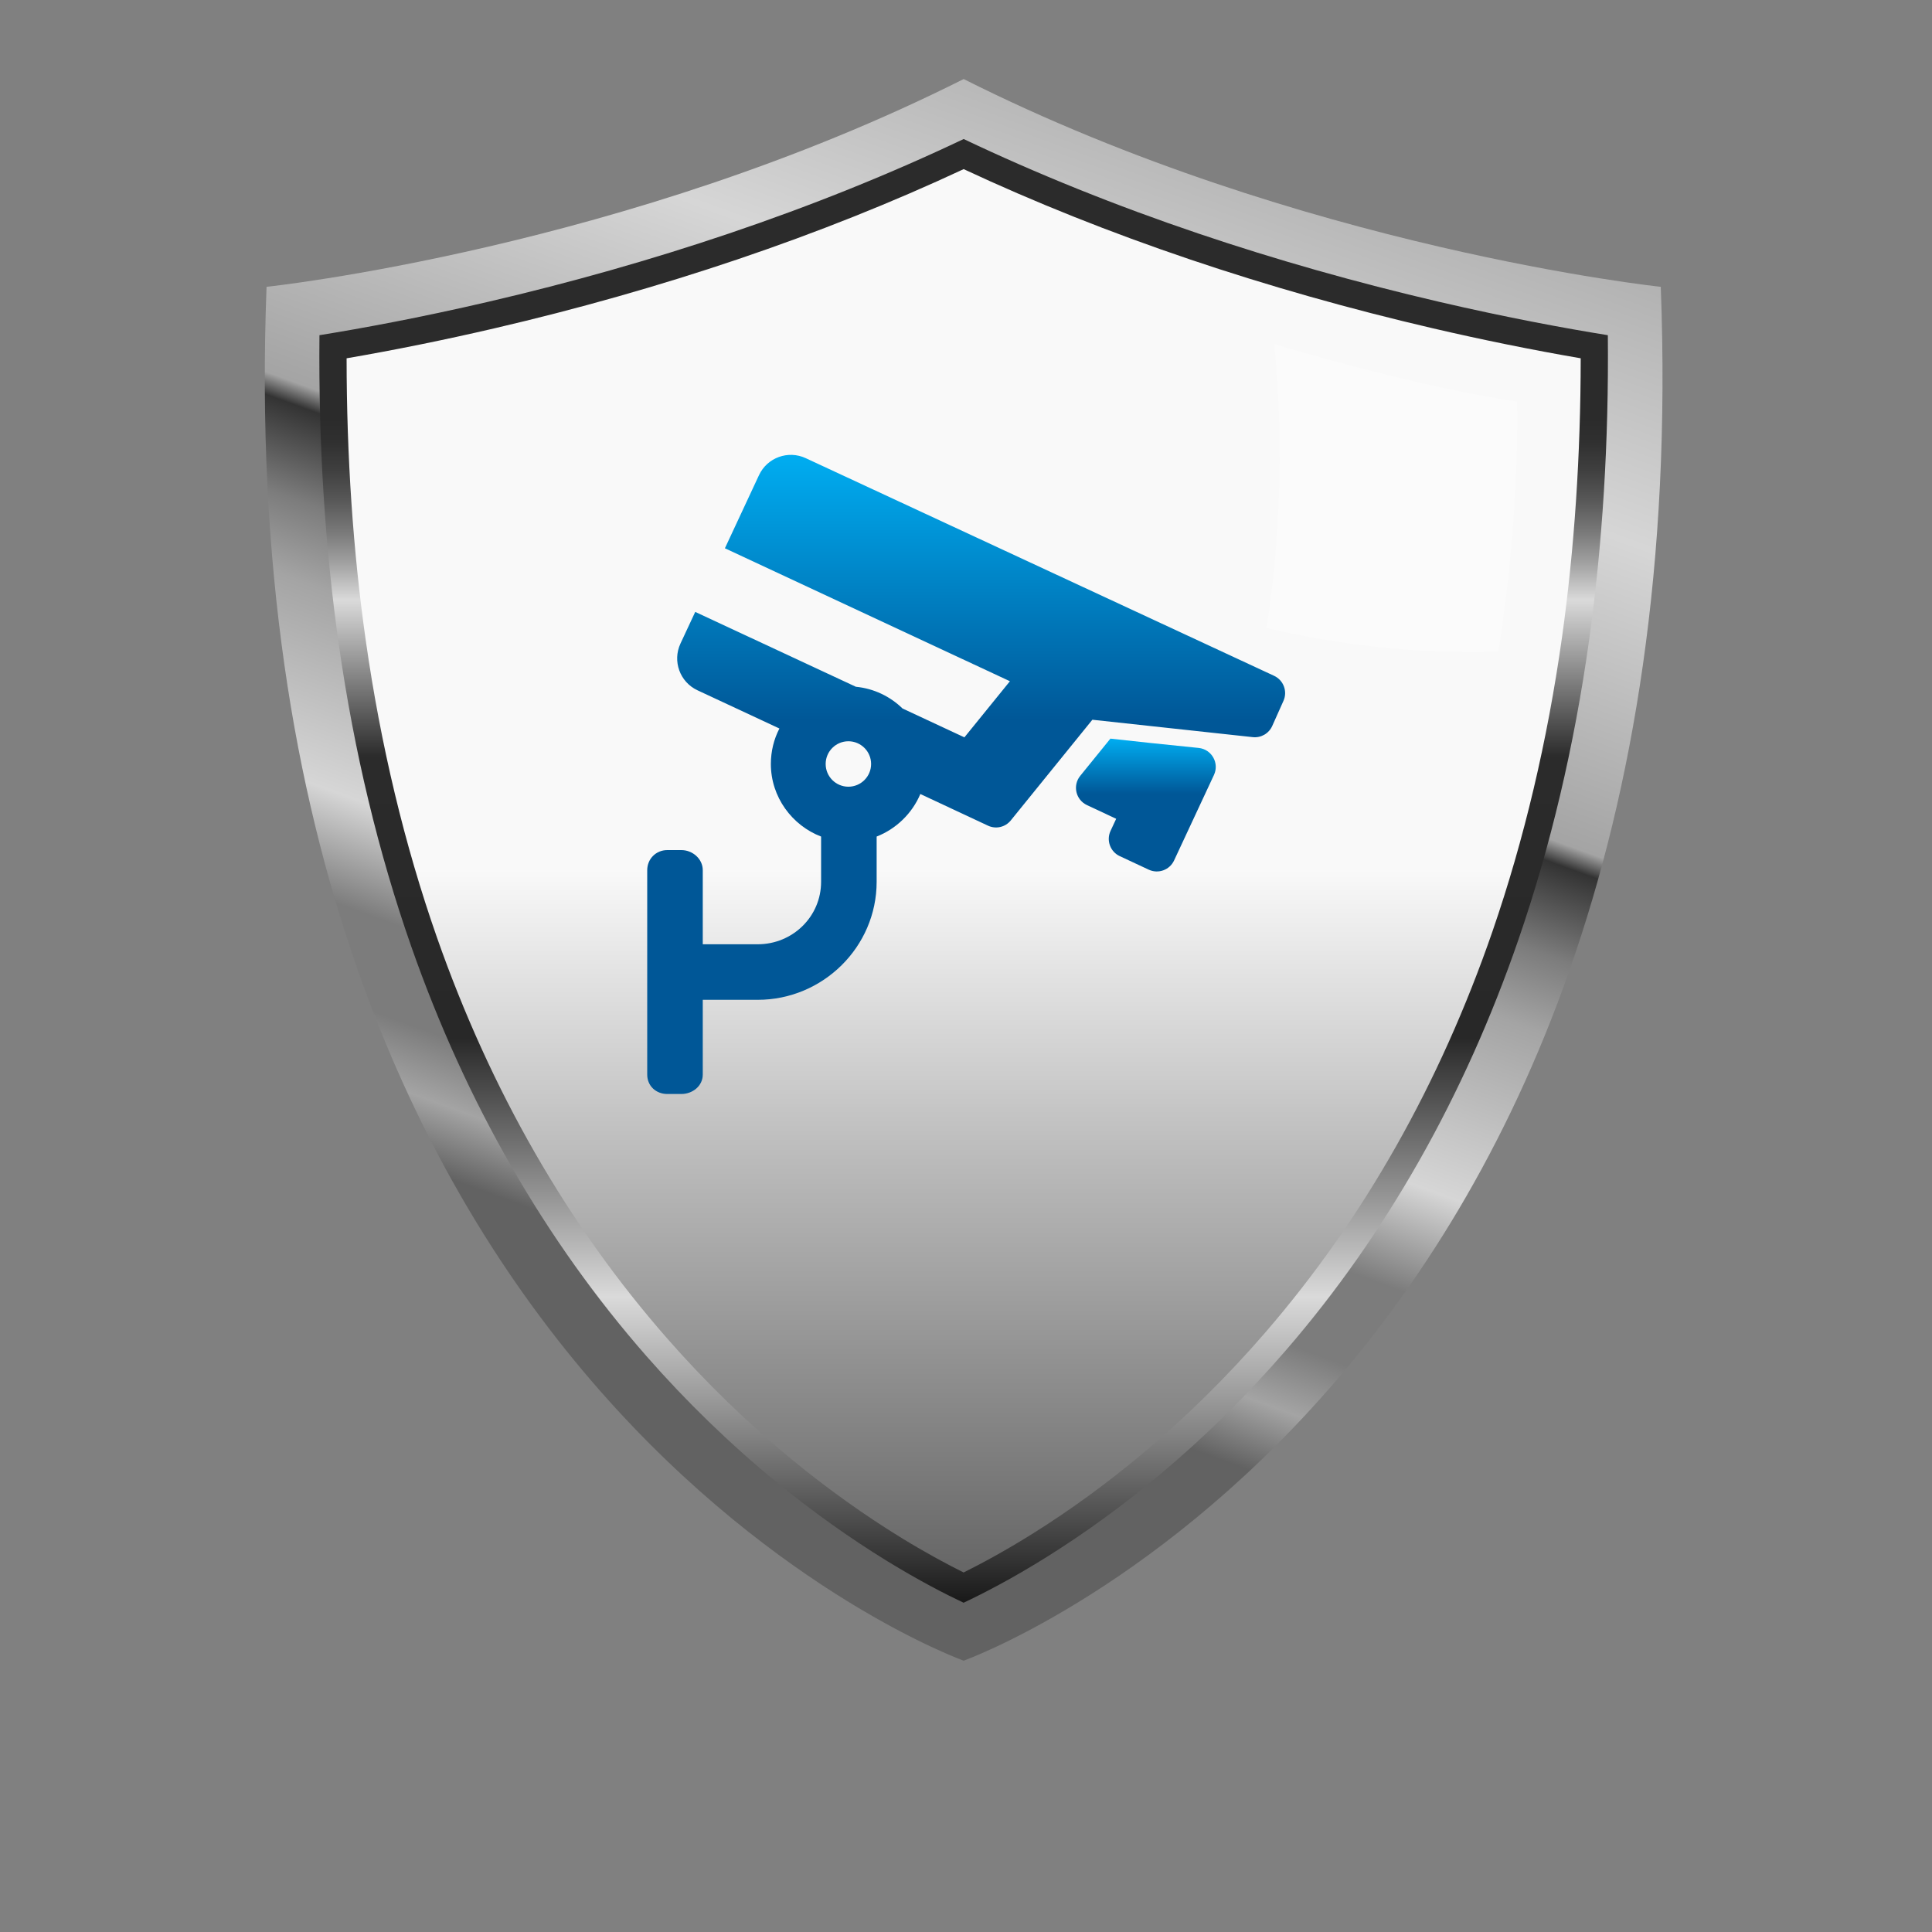 <?xml version="1.0" encoding="utf-8"?>
<!-- Generator: Adobe Illustrator 15.0.2, SVG Export Plug-In . SVG Version: 6.00 Build 0)  -->
<!DOCTYPE svg PUBLIC "-//W3C//DTD SVG 1.1//EN" "http://www.w3.org/Graphics/SVG/1.1/DTD/svg11.dtd">
<svg version="1.1" id="Layer_1" xmlns="http://www.w3.org/2000/svg" xmlns:xlink="http://www.w3.org/1999/xlink" x="0px" y="0px"
	 width="800px" height="800px" viewBox="0 0 800 800" enable-background="new 0 0 800 800" xml:space="preserve">
<rect x="0" y="0" width="800" height="800" fill="#808080" stroke="none"/>
<g>
	<g>
		<g>
			<linearGradient id="SVGID_1_" gradientUnits="userSpaceOnUse" x1="461.606" y1="36.48" x2="245.005" y2="631.589">
				<stop  offset="0" style="stop-color:#B2B2B2"/>
				<stop  offset="0.164" style="stop-color:#D6D6D6"/>
				<stop  offset="0.364" style="stop-color:#A4A4A4"/>
				<stop  offset="0.378" style="stop-color:#333333"/>
				<stop  offset="0.436" style="stop-color:#7C7C7C"/>
				<stop  offset="0.485" style="stop-color:#A4A4A4"/>
				<stop  offset="0.607" style="stop-color:#D6D6D6"/>
				<stop  offset="0.675" style="stop-color:#7C7C7C"/>
				<stop  offset="0.733" style="stop-color:#7C7C7C"/>
				<stop  offset="0.775" style="stop-color:#A4A4A4"/>
				<stop  offset="0.819" style="stop-color:#626262"/>
				<stop  offset="1" style="stop-color:#626262"/>
			</linearGradient>
			<path fill="url(#SVGID_1_)" d="M687.688,118.767c0,0-148.909-15.724-288.652-86.036c-139.754,70.312-288.66,86.036-288.66,86.036
				c-17.537,459.487,288.66,568.884,288.66,568.884S705.227,578.254,687.688,118.767z"/>
			<g>
				<defs>
					<path id="SVGID_2_" d="M661.488,141.409c-17.086-2.76-40.76-7.11-68.776-13.641c-33.555-7.825-66.522-17.199-97.986-27.86
						c-33.744-11.435-65.849-24.398-95.693-38.62c-29.841,14.222-61.952,27.185-95.696,38.62
						c-31.463,10.661-64.428,20.035-97.989,27.86c-28.011,6.53-51.688,10.88-68.771,13.641
						c-0.418,44.102,2.228,86.497,7.896,126.371c6.185,43.507,16.11,84.977,29.494,123.265
						c22.331,63.876,54.613,120.219,95.945,167.46c16.158,18.468,33.751,35.571,52.299,50.849
						c14.775,12.167,30.167,23.196,45.747,32.771c12.927,7.943,23.633,13.461,31.057,16.961c8.021-3.785,19.812-9.872,33.932-18.723
						c15.659-9.819,31.084-21.073,45.856-33.454c18.402-15.437,35.848-32.689,51.836-51.271
						c40.692-47.288,72.432-103.523,94.347-167.151c13.093-38.027,22.796-79.186,28.835-122.328
						C659.332,226.768,661.895,184.919,661.488,141.409z"/>
				</defs>
				<clipPath id="SVGID_3_">
					<use xlink:href="#SVGID_2_"  overflow="visible"/>
				</clipPath>
				<linearGradient id="SVGID_4_" gradientUnits="userSpaceOnUse" x1="399.032" y1="360.188" x2="399.032" y2="885.184">
					<stop  offset="0" style="stop-color:#F9F9F9"/>
					<stop  offset="0.215" style="stop-color:#BEBEBE"/>
					<stop  offset="0.603" style="stop-color:#595959"/>
					<stop  offset="0.873" style="stop-color:#191919"/>
					<stop  offset="1" style="stop-color:#000000"/>
				</linearGradient>
				<path clip-path="url(#SVGID_3_)" fill="url(#SVGID_4_)" d="M661.488,141.409c-17.086-2.76-40.76-7.11-68.776-13.641
					c-33.555-7.825-66.522-17.199-97.986-27.86c-33.744-11.435-65.849-24.398-95.693-38.62
					c-29.841,14.222-61.952,27.185-95.696,38.62c-31.463,10.661-64.428,20.035-97.989,27.86
					c-28.011,6.53-51.688,10.88-68.771,13.641c-0.418,44.102,2.228,86.497,7.896,126.371c6.185,43.507,16.11,84.977,29.494,123.265
					c22.331,63.876,54.613,120.219,95.945,167.46c16.158,18.468,33.751,35.571,52.299,50.849
					c14.775,12.167,30.167,23.196,45.747,32.771c12.927,7.943,23.633,13.461,31.057,16.961c8.021-3.785,19.812-9.872,33.932-18.723
					c15.659-9.819,31.084-21.073,45.856-33.454c18.402-15.437,35.848-32.689,51.836-51.271
					c40.692-47.288,72.432-103.523,94.347-167.151c13.093-38.027,22.796-79.186,28.835-122.328
					C659.332,226.768,661.895,184.919,661.488,141.409z"/>
				<g display="none" clip-path="url(#SVGID_3_)">
					<rect x="-49.316" y="61.289" display="inline" fill="#FFFFFF" width="896.697" height="597.797"/>
				</g>
			</g>
			<g>
				<path opacity="0.3" fill="#FFFFFF" d="M527.602,142.508c0.694,6.606,1.616,17.467,2.035,31.433
					c0.613,20.631,0.169,51.976-5.225,86.097c13.865,3.295,28.216,5.818,42.697,7.506c14.327,1.67,28.738,2.517,42.831,2.517
					c3.506,0,7.019-0.053,10.507-0.155c4.98-31.924,6.811-58.932,7.454-76.226c0.486-12.972,0.4-22.486,0.284-27.438
					C596.752,161.665,557.534,151.271,527.602,142.508z"/>
			</g>
			<linearGradient id="SVGID_5_" gradientUnits="userSpaceOnUse" x1="399.026" y1="57.566" x2="399.026" y2="663.655">
				<stop  offset="0.191" style="stop-color:#2B2B2B"/>
				<stop  offset="0.207" style="stop-color:#303030"/>
				<stop  offset="0.226" style="stop-color:#3F3F3F"/>
				<stop  offset="0.247" style="stop-color:#585858"/>
				<stop  offset="0.269" style="stop-color:#7A7A7A"/>
				<stop  offset="0.292" style="stop-color:#A6A6A6"/>
				<stop  offset="0.315" style="stop-color:#DADADA"/>
				<stop  offset="0.422" style="stop-color:#2B2B2B"/>
				<stop  offset="0.614" style="stop-color:#282828"/>
				<stop  offset="0.791" style="stop-color:#DADADA"/>
				<stop  offset="1" style="stop-color:#181818"/>
			</linearGradient>
			<path fill="url(#SVGID_5_)" d="M399.03,70.032c29.339,13.715,60.818,26.277,93.649,37.367
				c32.351,10.939,66.211,20.547,100.642,28.549c20.755,4.828,41.303,8.992,61.215,12.411c-0.023,40.106-2.609,78.869-7.718,115.353
				c-6.033,42.994-15.728,84.009-28.803,121.911c-21.806,63.153-53.353,118.925-93.769,165.775
				c-15.852,18.379-33.139,35.441-51.379,50.7c-14.672,12.263-29.93,23.368-45.361,33.009
				c-11.391,7.125-21.232,12.411-28.497,16.019c-6.538-3.252-15.356-7.962-25.67-14.274c-15.413-9.462-30.627-20.343-45.23-32.333
				c-18.374-15.104-35.818-32.018-51.833-50.278c-41.051-46.809-73.131-102.682-95.352-166.084
				c-13.363-38.126-23.271-79.456-29.452-122.833c-5.266-36.907-7.935-76.209-7.953-116.963c19.913-3.42,40.461-7.583,61.213-12.411
				c34.439-8.005,68.299-17.611,100.644-28.548C338.188,96.313,369.669,83.75,399.03,70.032L399.03,70.032z M399.03,57.566
				c-30.333,14.422-62.966,27.564-97.265,39.155c-31.977,10.808-65.479,20.312-99.588,28.245
				c-28.465,6.621-52.534,11.03-69.896,13.831c-0.424,44.712,2.261,87.696,8.024,128.118c6.289,44.113,16.374,86.158,29.978,124.972
				c22.695,64.76,55.506,121.885,97.518,169.786c16.418,18.723,34.296,36.064,53.15,51.554c15.018,12.34,30.66,23.512,46.491,33.229
				c13.141,8.057,24.021,13.646,31.567,17.199c8.148-3.845,20.142-10.009,34.486-18.99c15.917-9.949,31.591-21.363,46.601-33.917
				c18.703-15.656,36.436-33.14,52.688-51.987c41.354-47.936,73.615-104.948,95.887-169.459
				c13.307-38.554,23.176-80.283,29.315-124.021c5.589-39.94,8.202-82.366,7.786-126.482c-17.364-2.8-41.427-7.21-69.9-13.831
				c-34.104-7.934-67.603-17.438-99.582-28.245C461.986,85.131,429.354,71.988,399.03,57.566L399.03,57.566z"/>
		</g>
	</g>
</g>
<g display="none">
	<linearGradient id="SVGID_6_" gradientUnits="userSpaceOnUse" x1="399" y1="211.189" x2="399" y2="524.531">
		<stop  offset="0" style="stop-color:#00ADF1"/>
		<stop  offset="0.415" style="stop-color:#005797"/>
		<stop  offset="0.994" style="stop-color:#005797"/>
	</linearGradient>
	<path display="inline" fill="url(#SVGID_6_)" d="M526.749,302.989l8.699-12.416c0.989-1.42,0.455-3.393-1.118-4.115l-67.809-31.017
		c-4.979-2.273-10.521,1.362-10.521,6.835v11.726v0.124v21.688v4.342c0,4.149-3.597,7.844-7.75,7.844h-98.414
		c-4.153,0-7.836-3.695-7.836-7.844v-4.342V274.11v-0.124v-11.726c0-5.473-5.5-9.109-10.479-6.835l-67.875,31.032
		c-1.575,0.722-2.076,2.694-1.08,4.115l8.712,12.416c0.765,1.085,2.399,1.482,3.611,0.95L296,294.721V434h-25.528
		c-1.992,0-3.472,1.25-3.472,3.241v8.591c0,1.993,1.48,3.168,3.472,3.168h257.111c1.991,0,3.417-1.175,3.417-3.168v-8.591
		c0-1.991-1.426-3.241-3.417-3.241H502V294.718l0.121-0.05l21.126,9.271C524.458,304.471,525.992,304.074,526.749,302.989z M434,327
		h22v42h-22V327z M388,327h23v42h-23V327z M365,327v42h-23v-42H365z M388,434v-48h68v48H388z"/>
	<linearGradient id="SVGID_7_" gradientUnits="userSpaceOnUse" x1="399" y1="142.735" x2="399" y2="344.678">
		<stop  offset="0" style="stop-color:#00ADF1"/>
		<stop  offset="0.415" style="stop-color:#005797"/>
		<stop  offset="0.994" style="stop-color:#005797"/>
	</linearGradient>
	<path display="inline" fill="url(#SVGID_7_)" d="M357.208,296h83.671c1.674,0,3.121-1.545,3.121-3.216v-23.888v-0.154v-23.576
		v-17.592c0-1.671-1.447-2.574-3.121-2.574H431v-20.383c0-16.898-11.948-32.016-28.77-33.657
		c-19.29-1.883-35.23,13.293-35.23,32.209V225h-9.792c-1.675,0-3.208,0.903-3.208,2.574v65.21C354,294.455,355.533,296,357.208,296z
		 M407,275h-16v-29h16V275z M381,203.169c0-9.888,8.111-17.936,18-17.936c9.896,0,18,8.048,18,17.936V225h-36V203.169z"/>
</g>
<g display="none">
	<linearGradient id="SVGID_8_" gradientUnits="userSpaceOnUse" x1="396.331" y1="177.956" x2="396.331" y2="447.294">
		<stop  offset="0" style="stop-color:#00ADF1"/>
		<stop  offset="0.415" style="stop-color:#005797"/>
	</linearGradient>
	<path display="inline" fill="url(#SVGID_8_)" d="M526.969,434h-37.284l-0.012-23.336c-0.008-4.535-3.684-8.664-8.218-8.664h-31.472
		c-9.961,0-17.983-7.601-17.983-17.568v-67.015c0-7.467,4-13.895,11-16.632v-15.317c0-8.567,2.353-16.577,6.401-23.486
		c0.008-0.008,0.013-0.012,0.013-0.02c3.449-5.881,8.151-10.934,13.729-14.803c3.036-2.104,3.378-6.428,0.621-8.886l-63.183-56.36
		L264.673,301.753c-3.654,3.223-4.036,8.794-0.853,12.484l6.173,7.157c3.227,3.746,8.897,4.136,12.611,0.868l117.977-103.674
		L308.067,300h0.008l0.09,134h-37.272c-2.363,0-3.894,1.474-3.894,3.833v7.774c0,2.358,1.53,4.393,3.894,4.393h256.075
		c2.358,0,4.031-2.034,4.031-4.393v-7.774C531,435.474,529.327,434,526.969,434z M401,434h-56v-70.631
		c0-3.53,2.911-6.369,6.445-6.369h42.74c3.534,0,6.814,2.839,6.814,6.369V434z M400.581,322.147c-8.627,0-15.62-6.993-15.62-15.616
		c0-8.626,6.993-15.62,15.62-15.62c8.623,0,15.62,6.993,15.62,15.62C416.201,315.154,409.204,322.147,400.581,322.147z"/>
	<linearGradient id="SVGID_9_" gradientUnits="userSpaceOnUse" x1="331.5" y1="209.198" x2="331.5" y2="318.018">
		<stop  offset="0" style="stop-color:#00ADF1"/>
		<stop  offset="0.415" style="stop-color:#005797"/>
	</linearGradient>
	<path display="inline" fill="url(#SVGID_9_)" d="M345,207.642c0-3.75-2.991-6.642-6.74-6.642h-13.142
		c-3.75,0-7.118,2.892-7.118,6.642v46.754l27-23.562V207.642z"/>
	<linearGradient id="SVGID_10_" gradientUnits="userSpaceOnUse" x1="490" y1="250.737" x2="490" y2="344.737">
		<stop  offset="0" style="stop-color:#00ADF1"/>
		<stop  offset="0.415" style="stop-color:#005797"/>
	</linearGradient>
	<path display="inline" fill="url(#SVGID_10_)" d="M529.264,310H526v-24.532c0-19.848-16.156-35.994-35.999-35.994
		c-19.845,0-36.001,16.146-36.001,35.994V310h-4.008c-4.089,0-6.992,3.329-6.992,7.417v67.011c0,4.089,2.903,7.572,6.992,7.572
		h79.271c4.089,0,7.736-3.483,7.736-7.572v-67.011C537,313.329,533.353,310,529.264,310z M498.731,353.882
		c-1.123,0.845-1.731,2.068-1.731,3.475V373.2c0,2.278-2.18,3.8-4.467,3.8h-5.931c-2.278,0-4.603-1.521-4.603-3.8v-15.948
		c0-1.382-0.516-2.582-1.615-3.414c-4.462-3.399-6.863-9.201-5.311-15.537c1.252-5.092,5.422-9.3,10.499-10.619
		c9.945-2.583,19,4.849,19,14.372C504.573,346.913,502.334,351.176,498.731,353.882z M511,310h-43v-24.532
		c0-12.018,9.478-21.796,21.497-21.796c12.018,0,21.503,9.778,21.503,21.796V310z"/>
</g>
<linearGradient id="SVGID_11_" gradientUnits="userSpaceOnUse" x1="-191.5" y1="117.5" x2="-191.5" y2="196.5">
	<stop  offset="0" style="stop-color:#00ADF1"/>
	<stop  offset="0.415" style="stop-color:#005797"/>
</linearGradient>
<rect x="-231" y="75" fill="url(#SVGID_11_)" width="79" height="85"/>
<g display="none">
	<linearGradient id="SVGID_12_" gradientUnits="userSpaceOnUse" x1="353.791" y1="343.373" x2="353.791" y2="459.965">
		<stop  offset="0" style="stop-color:#00ADF1"/>
		<stop  offset="0.415" style="stop-color:#005797"/>
	</linearGradient>
	<path display="inline" fill="url(#SVGID_12_)" d="M400.475,436.035l-85.114-29.033c-2.3-0.784-4.79,0.44-5.573,2.733l-5.419,15.89
		c-0.783,2.296,0.438,4.789,2.73,5.574l85.123,29.032c2.293,0.78,4.79-0.442,5.572-2.735l5.42-15.893
		C403.995,439.308,402.77,436.813,400.475,436.035z"/>
	<linearGradient id="SVGID_13_" gradientUnits="userSpaceOnUse" x1="428.477" y1="156.133" x2="428.477" y2="240.271">
		<stop  offset="0" style="stop-color:#00ADF1"/>
		<stop  offset="0.415" style="stop-color:#005797"/>
	</linearGradient>
	<path display="inline" fill="url(#SVGID_13_)" d="M491.687,196.041c-17.29-15.912-39.542-24.661-63.134-24.724
		c-23.549-0.184-45.884,8.54-63.265,24.36c-1.729,1.574-1.736,4.314-0.092,5.969l4.38,4.405c1.567,1.573,4.043,1.565,5.693,0.078
		c14.66-13.232,33.363-20.534,53.25-20.364c19.823,0.056,38.539,7.365,53.128,20.67c1.637,1.496,4.114,1.517,5.687-0.045
		l4.409-4.378C493.393,200.365,493.401,197.621,491.687,196.041z"/>
	<linearGradient id="SVGID_14_" gradientUnits="userSpaceOnUse" x1="428.285" y1="260.386" x2="428.285" y2="320.309">
		<stop  offset="0" style="stop-color:#00ADF1"/>
		<stop  offset="0.415" style="stop-color:#005797"/>
	</linearGradient>
	<path display="inline" fill="url(#SVGID_14_)" d="M428.25,294.536c7.387,0.021,13.396-5.951,13.418-13.341
		c0.021-7.39-5.955-13.397-13.349-13.418c-7.385-0.021-13.396,5.951-13.417,13.341C414.881,288.507,420.857,294.514,428.25,294.536z
		"/>
	<linearGradient id="SVGID_15_" gradientUnits="userSpaceOnUse" x1="432.01" y1="306.172" x2="432.01" y2="354.347">
		<stop  offset="0" style="stop-color:#00ADF1"/>
		<stop  offset="0.383" style="stop-color:#005797"/>
	</linearGradient>
	<path display="inline" fill="url(#SVGID_15_)" d="M428.341,309.361c-4.396-0.018-8.394,1.527-11.625,4.018
		c6.23,3.301,10.434,9.411,10.949,16.537c0.444,6.066-1.947,11.929-6.266,16.14c2.125,0.826,4.418,1.327,6.829,1.334
		c10.505,0.028,19.041-8.458,19.076-18.963C447.334,317.929,438.839,309.389,428.341,309.361z"/>
	<linearGradient id="SVGID_16_" gradientUnits="userSpaceOnUse" x1="404.768" y1="219.967" x2="404.768" y2="412.356">
		<stop  offset="0" style="stop-color:#00ADF1"/>
		<stop  offset="0.369" style="stop-color:#005797"/>
	</linearGradient>
	<path display="inline" fill="url(#SVGID_16_)" d="M428.44,228c-0.049,0-0.1,0-0.148,0c-29.186,0-52.974,23.752-53.058,53.082
		l0.352,23.254c-3.879,1.726-8.578,3.964-12.409,6.201c-12.706,7.404-26.187,21.823-27.337,38.595l-4.621,40.254l-2.716,7.962
		c-1.016,2.996,0.579,6.251,3.577,7.275l57.51,19.615c2.992,1.019,6.251-0.578,7.267-3.574l1.679-4.91
		c0.592-1.741,1.954-3.09,3.719-3.593c7.908-2.262,20.189-11.095,27.443-25.066L460.158,387c0.021,0,0.042,0,0.063,0
		c11.479,0,20.831-9.142,20.868-20.631l0.248-85.207C481.42,251.911,457.689,228,428.44,228z M466.643,366.551
		c-0.009,3.538-2.893,6.449-6.421,6.449c-0.007,0-0.013,0-0.021,0l-62.412-0.22c-0.232,1.059-0.502,2.128-0.848,3.257
		c-1.502,4.938-4.105,10.435-8.826,16.036l-0.839-0.707c5.721-6.794,7.379-14.009,7.542-19.794
		c0.176-6.371-1.467-11.01-1.601-11.374l0.028-0.011l-0.007-0.011l22.427-18.494c3.322-2.754,5.107-6.941,4.798-11.245
		c-0.785-10.79-13.611-16.207-21.972-9.347L390,327.886v-0.007l-17.57,14.659l-0.042-0.402l16.164-15.88l1.775-1.718l-0.658-43.268
		c0.056-21.25,17.382-38.271,38.617-38.271c0.042,0,0.076,0,0.112,0c21.283,0,38.547,17.226,38.489,38.509L466.643,366.551z"/>
	<linearGradient id="SVGID_17_" gradientUnits="userSpaceOnUse" x1="428.451" y1="197.057" x2="428.451" y2="235.972">
		<stop  offset="0" style="stop-color:#00ADF1"/>
		<stop  offset="0.482" style="stop-color:#005797"/>
	</linearGradient>
	<path display="inline" fill="url(#SVGID_17_)" d="M394.077,225.977c9.997-7.139,22.082-12.268,34.378-12.193
		c12.325,0.035,24.367,5.199,34.32,12.391c1.793,1.291,4.24,1.079,5.651-0.621l3.965-4.769c1.496-1.803,1.242-4.561-0.643-5.951
		c-12.494-9.188-27.695-15.453-43.251-15.499c-15.534,0.06-30.773,6.151-43.324,15.252c-1.897,1.375-2.166,4.134-0.677,5.947
		l3.929,4.79C389.829,227.036,392.278,227.261,394.077,225.977z"/>
</g>
<g display="none">
	<linearGradient id="SVGID_18_" gradientUnits="userSpaceOnUse" x1="399.5" y1="385" x2="399.5" y2="231.919">
		<stop  offset="0.585" style="stop-color:#005797"/>
		<stop  offset="1" style="stop-color:#00ADF1"/>
	</linearGradient>
	<path display="inline" fill="url(#SVGID_18_)" d="M394.086,232.095C350.816,234.893,318,272.753,318,316.11v58.837
		c0,5.336,4.15,10.053,9.486,10.053h143.484c5.336,0,10.029-4.717,10.029-10.053V313.32C481,266.564,441.49,229.026,394.086,232.095
		z M458,354.527c0,2.429-1.896,4.473-4.325,4.473h-4.569c-2.429,0-4.105-2.044-4.105-4.473v-38.744
		c0-23.658-18.434-43.156-41.553-45.276c-2.342-0.213-4.447-2.028-4.447-4.374v-4.583c0-2.512,2.181-4.618,4.68-4.427
		c30.309,2.359,54.32,27.768,54.32,58.659V354.527z"/>
	<linearGradient id="SVGID_19_" gradientUnits="userSpaceOnUse" x1="399.5" y1="452" x2="399.5" y2="394">
		<stop  offset="0.585" style="stop-color:#005797"/>
		<stop  offset="1" style="stop-color:#00ADF1"/>
	</linearGradient>
	<path display="inline" fill="url(#SVGID_19_)" d="M503.777,423H497v-19.819c0-5.336-4.033-9.181-9.369-9.181H310.826
		c-5.327,0-9.826,3.845-9.826,9.181V423h-6.312C287.96,423,283,428.384,283,435.104V452h233v-16.896
		C516,428.384,510.498,423,503.777,423z"/>
	<linearGradient id="SVGID_20_" gradientUnits="userSpaceOnUse" x1="399" y1="207" x2="399" y2="166">
		<stop  offset="0.585" style="stop-color:#005797"/>
		<stop  offset="1" style="stop-color:#00ADF1"/>
	</linearGradient>
	<path display="inline" fill="url(#SVGID_20_)" d="M410,170.631c0-2.558-2.073-4.631-4.631-4.631h-12.738
		c-2.558,0-4.631,2.073-4.631,4.631v31.738c0,2.558,2.073,4.631,4.631,4.631h12.738c2.558,0,4.631-2.073,4.631-4.631V170.631z"/>
	<linearGradient id="SVGID_21_" gradientUnits="userSpaceOnUse" x1="350.886" y1="218.617" x2="350.886" y2="174.6">
		<stop  offset="0.585" style="stop-color:#005797"/>
		<stop  offset="1" style="stop-color:#00ADF1"/>
	</linearGradient>
	<path display="inline" fill="url(#SVGID_21_)" d="M346.758,215.756c0.976,2.363,3.691,3.486,6.051,2.507l12.029-4.983
		c2.367-0.979,3.49-3.687,2.506-6.05l-12.334-29.773c-0.975-2.363-3.682-3.482-6.041-2.503l-12.037,4.979
		c-2.359,0.979-3.482,3.69-2.508,6.049L346.758,215.756z"/>
	<linearGradient id="SVGID_22_" gradientUnits="userSpaceOnUse" x1="309.904" y1="244.622" x2="309.904" y2="203.366">
		<stop  offset="0.585" style="stop-color:#005797"/>
		<stop  offset="1" style="stop-color:#00ADF1"/>
	</linearGradient>
	<path display="inline" fill="url(#SVGID_22_)" d="M313.42,243.267c1.811,1.807,4.735,1.807,6.546,0l9.21-9.209
		c1.811-1.811,1.811-4.74,0-6.55l-22.789-22.784c-1.811-1.811-4.734-1.811-6.545,0l-9.21,9.205c-1.811,1.811-1.811,4.739,0,6.55
		L313.42,243.267z"/>
	<linearGradient id="SVGID_23_" gradientUnits="userSpaceOnUse" x1="282.519" y1="281.79" x2="282.519" y2="248.162">
		<stop  offset="0.585" style="stop-color:#005797"/>
		<stop  offset="1" style="stop-color:#00ADF1"/>
	</linearGradient>
	<path display="inline" fill="url(#SVGID_23_)" d="M263.369,269.102l29.77,12.334c2.367,0.979,5.074-0.144,6.05-2.507l4.987-12.029
		c0.975-2.363-0.147-5.07-2.506-6.05l-29.77-12.334c-2.368-0.979-5.075,0.144-6.05,2.507l-4.987,12.029
		C259.888,265.415,261.002,268.122,263.369,269.102z"/>
	<linearGradient id="SVGID_24_" gradientUnits="userSpaceOnUse" x1="272.5" y1="324" x2="272.5" y2="302">
		<stop  offset="0.585" style="stop-color:#005797"/>
		<stop  offset="1" style="stop-color:#00ADF1"/>
	</linearGradient>
	<path display="inline" fill="url(#SVGID_24_)" d="M293,306.631c0-2.558-2.073-4.631-4.63-4.631h-31.74
		c-2.557,0-4.63,2.073-4.63,4.631v12.738c0,2.558,2.073,4.631,4.63,4.631h31.74c2.557,0,4.63-2.073,4.63-4.631V306.631z"/>
	<linearGradient id="SVGID_25_" gradientUnits="userSpaceOnUse" x1="525.5" y1="324" x2="525.5" y2="302">
		<stop  offset="0.585" style="stop-color:#005797"/>
		<stop  offset="1" style="stop-color:#00ADF1"/>
	</linearGradient>
	<path display="inline" fill="url(#SVGID_25_)" d="M546,306.631c0-2.558-2.073-4.631-4.631-4.631h-31.738
		c-2.558,0-4.631,2.073-4.631,4.631v12.738c0,2.558,2.073,4.631,4.631,4.631h31.738c2.558,0,4.631-2.073,4.631-4.631V306.631z"/>
	<linearGradient id="SVGID_26_" gradientUnits="userSpaceOnUse" x1="515.94" y1="281.79" x2="515.94" y2="248.162">
		<stop  offset="0.585" style="stop-color:#005797"/>
		<stop  offset="1" style="stop-color:#00ADF1"/>
	</linearGradient>
	<path display="inline" fill="url(#SVGID_26_)" d="M494.281,266.899l4.988,12.029c0.975,2.363,3.689,3.486,6.049,2.507
		l29.777-12.334c2.359-0.979,3.482-3.687,2.499-6.05l-4.979-12.029c-0.983-2.363-3.69-3.486-6.049-2.507l-29.778,12.334
		C494.43,261.829,493.307,264.536,494.281,266.899z"/>
	<linearGradient id="SVGID_27_" gradientUnits="userSpaceOnUse" x1="488.557" y1="244.622" x2="488.557" y2="203.366">
		<stop  offset="0.585" style="stop-color:#005797"/>
		<stop  offset="1" style="stop-color:#00ADF1"/>
	</linearGradient>
	<path display="inline" fill="url(#SVGID_27_)" d="M478.491,243.267c1.811,1.807,4.744,1.807,6.546,0l22.788-22.788
		c1.811-1.811,1.811-4.739,0-6.55l-9.209-9.205c-1.802-1.811-4.735-1.811-6.546,0l-22.788,22.784c-1.802,1.811-1.802,4.74,0,6.55
		L478.491,243.267z"/>
	<linearGradient id="SVGID_28_" gradientUnits="userSpaceOnUse" x1="447.574" y1="218.617" x2="447.574" y2="174.6">
		<stop  offset="0.585" style="stop-color:#005797"/>
		<stop  offset="1" style="stop-color:#00ADF1"/>
	</linearGradient>
	<path display="inline" fill="url(#SVGID_28_)" d="M433.62,213.28l12.029,4.983c2.368,0.979,5.075-0.144,6.05-2.507l12.334-29.773
		c0.975-2.359-0.139-5.07-2.507-6.049l-12.03-4.979c-2.367-0.979-5.074,0.14-6.049,2.503l-12.334,29.773
		C430.139,209.594,431.262,212.301,433.62,213.28z"/>
</g>
<g>
	<linearGradient id="SVGID_29_" gradientUnits="userSpaceOnUse" x1="474.481" y1="360.856" x2="474.481" y2="305.85">
		<stop  offset="0.585" style="stop-color:#005797"/>
		<stop  offset="1" style="stop-color:#00ADF1"/>
	</linearGradient>
	<path fill="url(#SVGID_29_)" d="M496.338,309.704l-19.532-2.012l-0.002,0.004l-17.009-1.846l-12.493,15.407
		c-3.229,3.979-1.864,9.934,2.776,12.111l12.109,5.677l-2.326,4.99c-1.843,3.946-0.133,8.64,3.816,10.48l12.005,5.6
		c3.945,1.84,8.639,0.133,10.48-3.817l16.518-35.411C504.969,315.973,501.732,310.262,496.338,309.704z"/>
	<linearGradient id="SVGID_30_" gradientUnits="userSpaceOnUse" x1="400.072" y1="453" x2="400.072" y2="188.35">
		<stop  offset="0.585" style="stop-color:#005797"/>
		<stop  offset="1" style="stop-color:#00ADF1"/>
	</linearGradient>
	<path fill="url(#SVGID_30_)" d="M527.572,279.837l-193.933-90.12c-7.294-3.398-15.962-0.245-19.361,7.049l-14.112,30.264
		l118.019,55.052l-18.843,23.236l-1.832-0.854l-23.774-11.079c-5.102-4.986-11.849-8.293-19.342-9.013l-66.515-30.996l-6.106,13.092
		c-3.402,7.293-0.251,15.965,7.045,19.368l33.92,15.82c-2.277,4.408-3.541,9.401-3.541,14.695c0,13.719,8.801,25.45,20.801,30.049
		v18.735C340,379.557,328.203,391,313.779,391H291v-30.681c0-4.667-4.207-8.319-8.874-8.319h-5.813
		c-4.671,0-8.312,3.651-8.312,8.319v84.667c0,4.671,3.642,8.015,8.312,8.015h5.813c4.667,0,8.874-3.344,8.874-8.015V414h22.779
		C340.732,414,363,392.086,363,365.134v-18.735c8-3.123,14.687-9.527,18.094-17.614l28.03,13.112
		c3.281,1.531,7.141,0.629,9.423-2.182l33.781-41.687l66.427,7.208c3.403,0.367,6.647-1.498,8.046-4.623l4.653-10.399
		C533.216,286.279,531.485,281.657,527.572,279.837z M351.299,325.758c-5.189,0-9.409-4.22-9.409-9.408
		c0-5.189,4.22-9.409,9.409-9.409c5.188,0,9.408,4.22,9.408,9.409C360.707,321.539,356.487,325.758,351.299,325.758z"/>
</g>
</svg>
